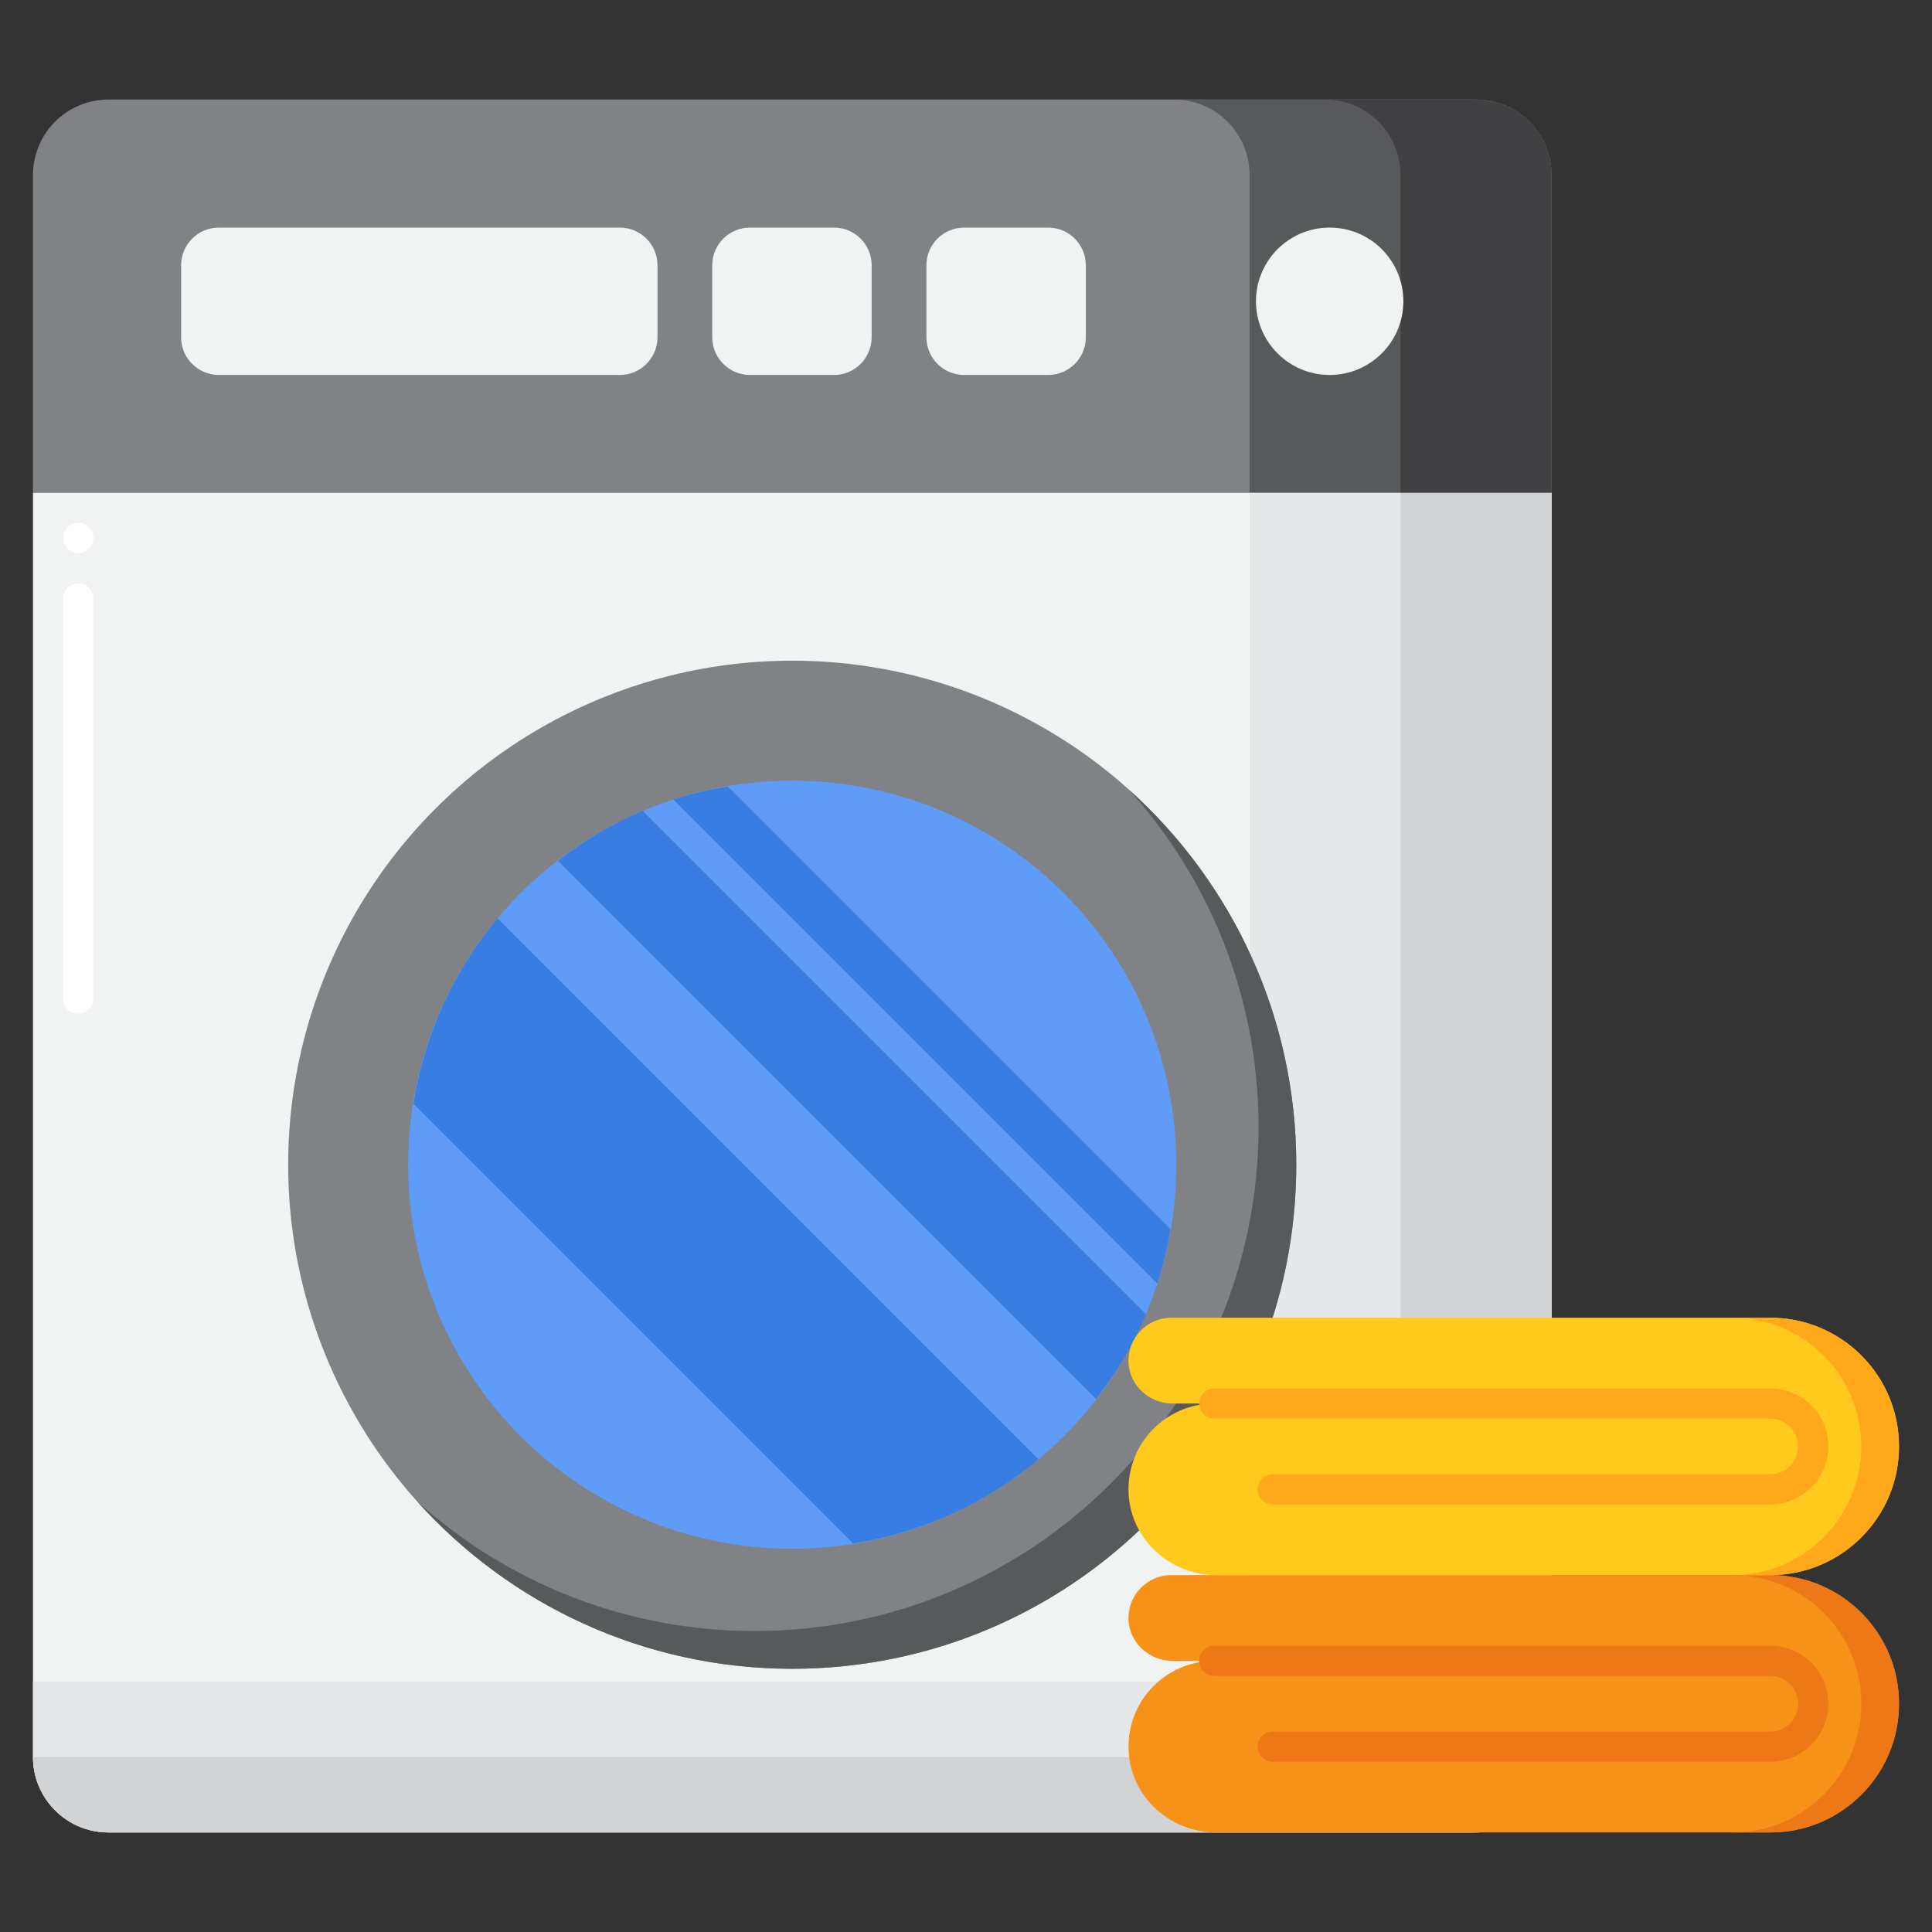 <svg id="Layer_1" enable-background="new 0 0 256 256" height="512" viewBox="0 0 256 256" width="512" xmlns="http://www.w3.org/2000/svg"><rect x="0" y="0" width="256" height="256" fill="#333333" stroke="none"/><g><g><g><path d="m4.37 232.808c0 5.523 4.477 10 10 10h181.209c5.523 0 10-4.477 10-10v-167.538h-201.209z" fill="#f1f2f2"/></g><g><path d="m165.579 65.27v147.538c0 5.523-4.477 10-10 10h-151.209v10c0 5.523 4.477 10 10 10h181.209c5.523 0 10-4.477 10-10v-167.538z" fill="#e6e7e8"/></g><g><path d="m185.579 65.27v157.538c0 5.523-4.477 10-10 10h-171.209c0 5.523 4.477 10 10 10h181.209c5.523 0 10-4.477 10-10v-167.538z" fill="#d1d3d4"/></g><g><path d="m205.579 65.27h-201.209v-42.078c0-5.523 4.477-10 10-10h181.209c5.523 0 10 4.477 10 10z" fill="#808285"/></g><g><path d="m195.579 13.192h-40c5.523 0 10 4.477 10 10v42.078h40v-42.078c0-5.522-4.477-10-10-10z" fill="#58595b"/></g><g><path d="m195.579 13.192h-20c5.523 0 10 4.477 10 10v42.078h20v-42.078c0-5.522-4.477-10-10-10z" fill="#414042"/></g><g><circle cx="104.975" cy="154.332" fill="#808285" r="66.789"/></g><g><path d="m149.631 104.676c10.648 11.832 17.133 27.485 17.133 44.656 0 36.887-29.903 66.789-66.789 66.789-17.171 0-32.824-6.485-44.656-17.133 12.226 13.586 29.941 22.133 49.656 22.133 36.887 0 66.789-29.903 66.789-66.789 0-19.715-8.547-37.43-22.133-49.656z" fill="#58595b"/></g><g><circle cx="104.975" cy="154.332" fill="#5e9cf7" r="50.894"/></g><g><g><path d="m54.782 146.254 58.271 58.271c9.25-1.479 17.678-5.402 24.554-11.155l-71.67-71.67c-5.753 6.876-9.676 15.304-11.155 24.554z" fill="#377de2"/></g><g><path d="m73.928 114.068 71.311 71.311c2.651-3.432 4.913-7.18 6.626-11.228l-66.709-66.71c-4.048 1.714-7.796 3.977-11.228 6.627z" fill="#377de2"/></g><g><path d="m89.24 105.946 64.121 64.122c.756-2.326 1.319-4.732 1.736-7.192l-58.665-58.665c-2.46.416-4.866.979-7.192 1.735z" fill="#377de2"/></g></g><g><g><circle cx="176.187" cy="39.921" fill="#f1f2f2" r="9.765"/></g><g><path d="m82.122 49.686h-53.124c-2.761 0-5-2.239-5-5v-9.529c0-2.761 2.239-5 5-5h53.124c2.761 0 5 2.239 5 5v9.529c0 2.761-2.238 5-5 5z" fill="#f1f2f2"/></g><g><path d="m110.5 49.686h-11.124c-2.761 0-5-2.239-5-5v-9.529c0-2.761 2.239-5 5-5h11.124c2.761 0 5 2.239 5 5v9.529c0 2.761-2.238 5-5 5z" fill="#f1f2f2"/></g><g><path d="m138.879 49.686h-11.125c-2.761 0-5-2.239-5-5v-9.529c0-2.761 2.239-5 5-5h11.125c2.761 0 5 2.239 5 5v9.529c0 2.761-2.239 5-5 5z" fill="#f1f2f2"/></g></g><g><path d="m10.37 134.308c-1.104 0-2-.896-2-2v-53c0-1.104.896-2 2-2s2 .896 2 2v53c0 1.104-.895 2-2 2zm0-61.019c-1.104 0-2-.876-2-1.981v-.038c0-1.104.896-2 2-2s2 .896 2 2-.895 2.019-2 2.019z" fill="#fff"/></g></g><g><g><g><path d="m234.58 242.808h-73.449c-6.193 0-11.429-4.856-11.598-11.047-.176-6.423 4.978-11.686 11.362-11.686h-5.523c-3.06 0-5.693-2.352-5.837-5.409-.154-3.264 2.447-5.958 5.677-5.958h79.368c9.416 0 17.05 7.633 17.05 17.05 0 9.416-7.633 17.05-17.05 17.05z" fill="#f79219"/></g><g><path d="m234.58 208.709h-5c9.416 0 17.05 7.633 17.05 17.05 0 9.416-7.633 17.05-17.05 17.05h5c9.416 0 17.05-7.633 17.05-17.05s-7.633-17.05-17.05-17.05z" fill="#ef7816"/></g><g><path d="m234.58 233.441h-65.954c-1.104 0-2-.896-2-2s.896-2 2-2h65.954c2.031 0 3.684-1.652 3.684-3.683s-1.652-3.684-3.684-3.684h-73.685c-1.104 0-2-.896-2-2s.896-2 2-2h73.685c4.236 0 7.684 3.447 7.684 7.684s-3.448 7.683-7.684 7.683z" fill="#ef7816"/></g></g><g><g><path d="m234.58 208.708h-73.449c-6.193 0-11.429-4.856-11.598-11.047-.176-6.423 4.978-11.686 11.362-11.686h-5.523c-3.06 0-5.693-2.352-5.837-5.409-.154-3.264 2.447-5.958 5.677-5.958h79.368c9.416 0 17.05 7.633 17.05 17.05 0 9.417-7.633 17.05-17.05 17.05z" fill="#ffc91d"/></g><g><path d="m234.58 174.609h-5c9.416 0 17.05 7.633 17.05 17.05 0 9.416-7.633 17.05-17.05 17.05h5c9.416 0 17.05-7.633 17.05-17.05 0-9.416-7.633-17.05-17.05-17.05z" fill="#ffa91a"/></g><g><path d="m234.58 199.342h-65.954c-1.104 0-2-.896-2-2s.896-2 2-2h65.954c2.031 0 3.684-1.652 3.684-3.684 0-2.031-1.652-3.683-3.684-3.683h-73.685c-1.104 0-2-.896-2-2s.896-2 2-2h73.685c4.236 0 7.684 3.447 7.684 7.683 0 4.238-3.448 7.684-7.684 7.684z" fill="#ffa91a"/></g></g></g></g></svg>